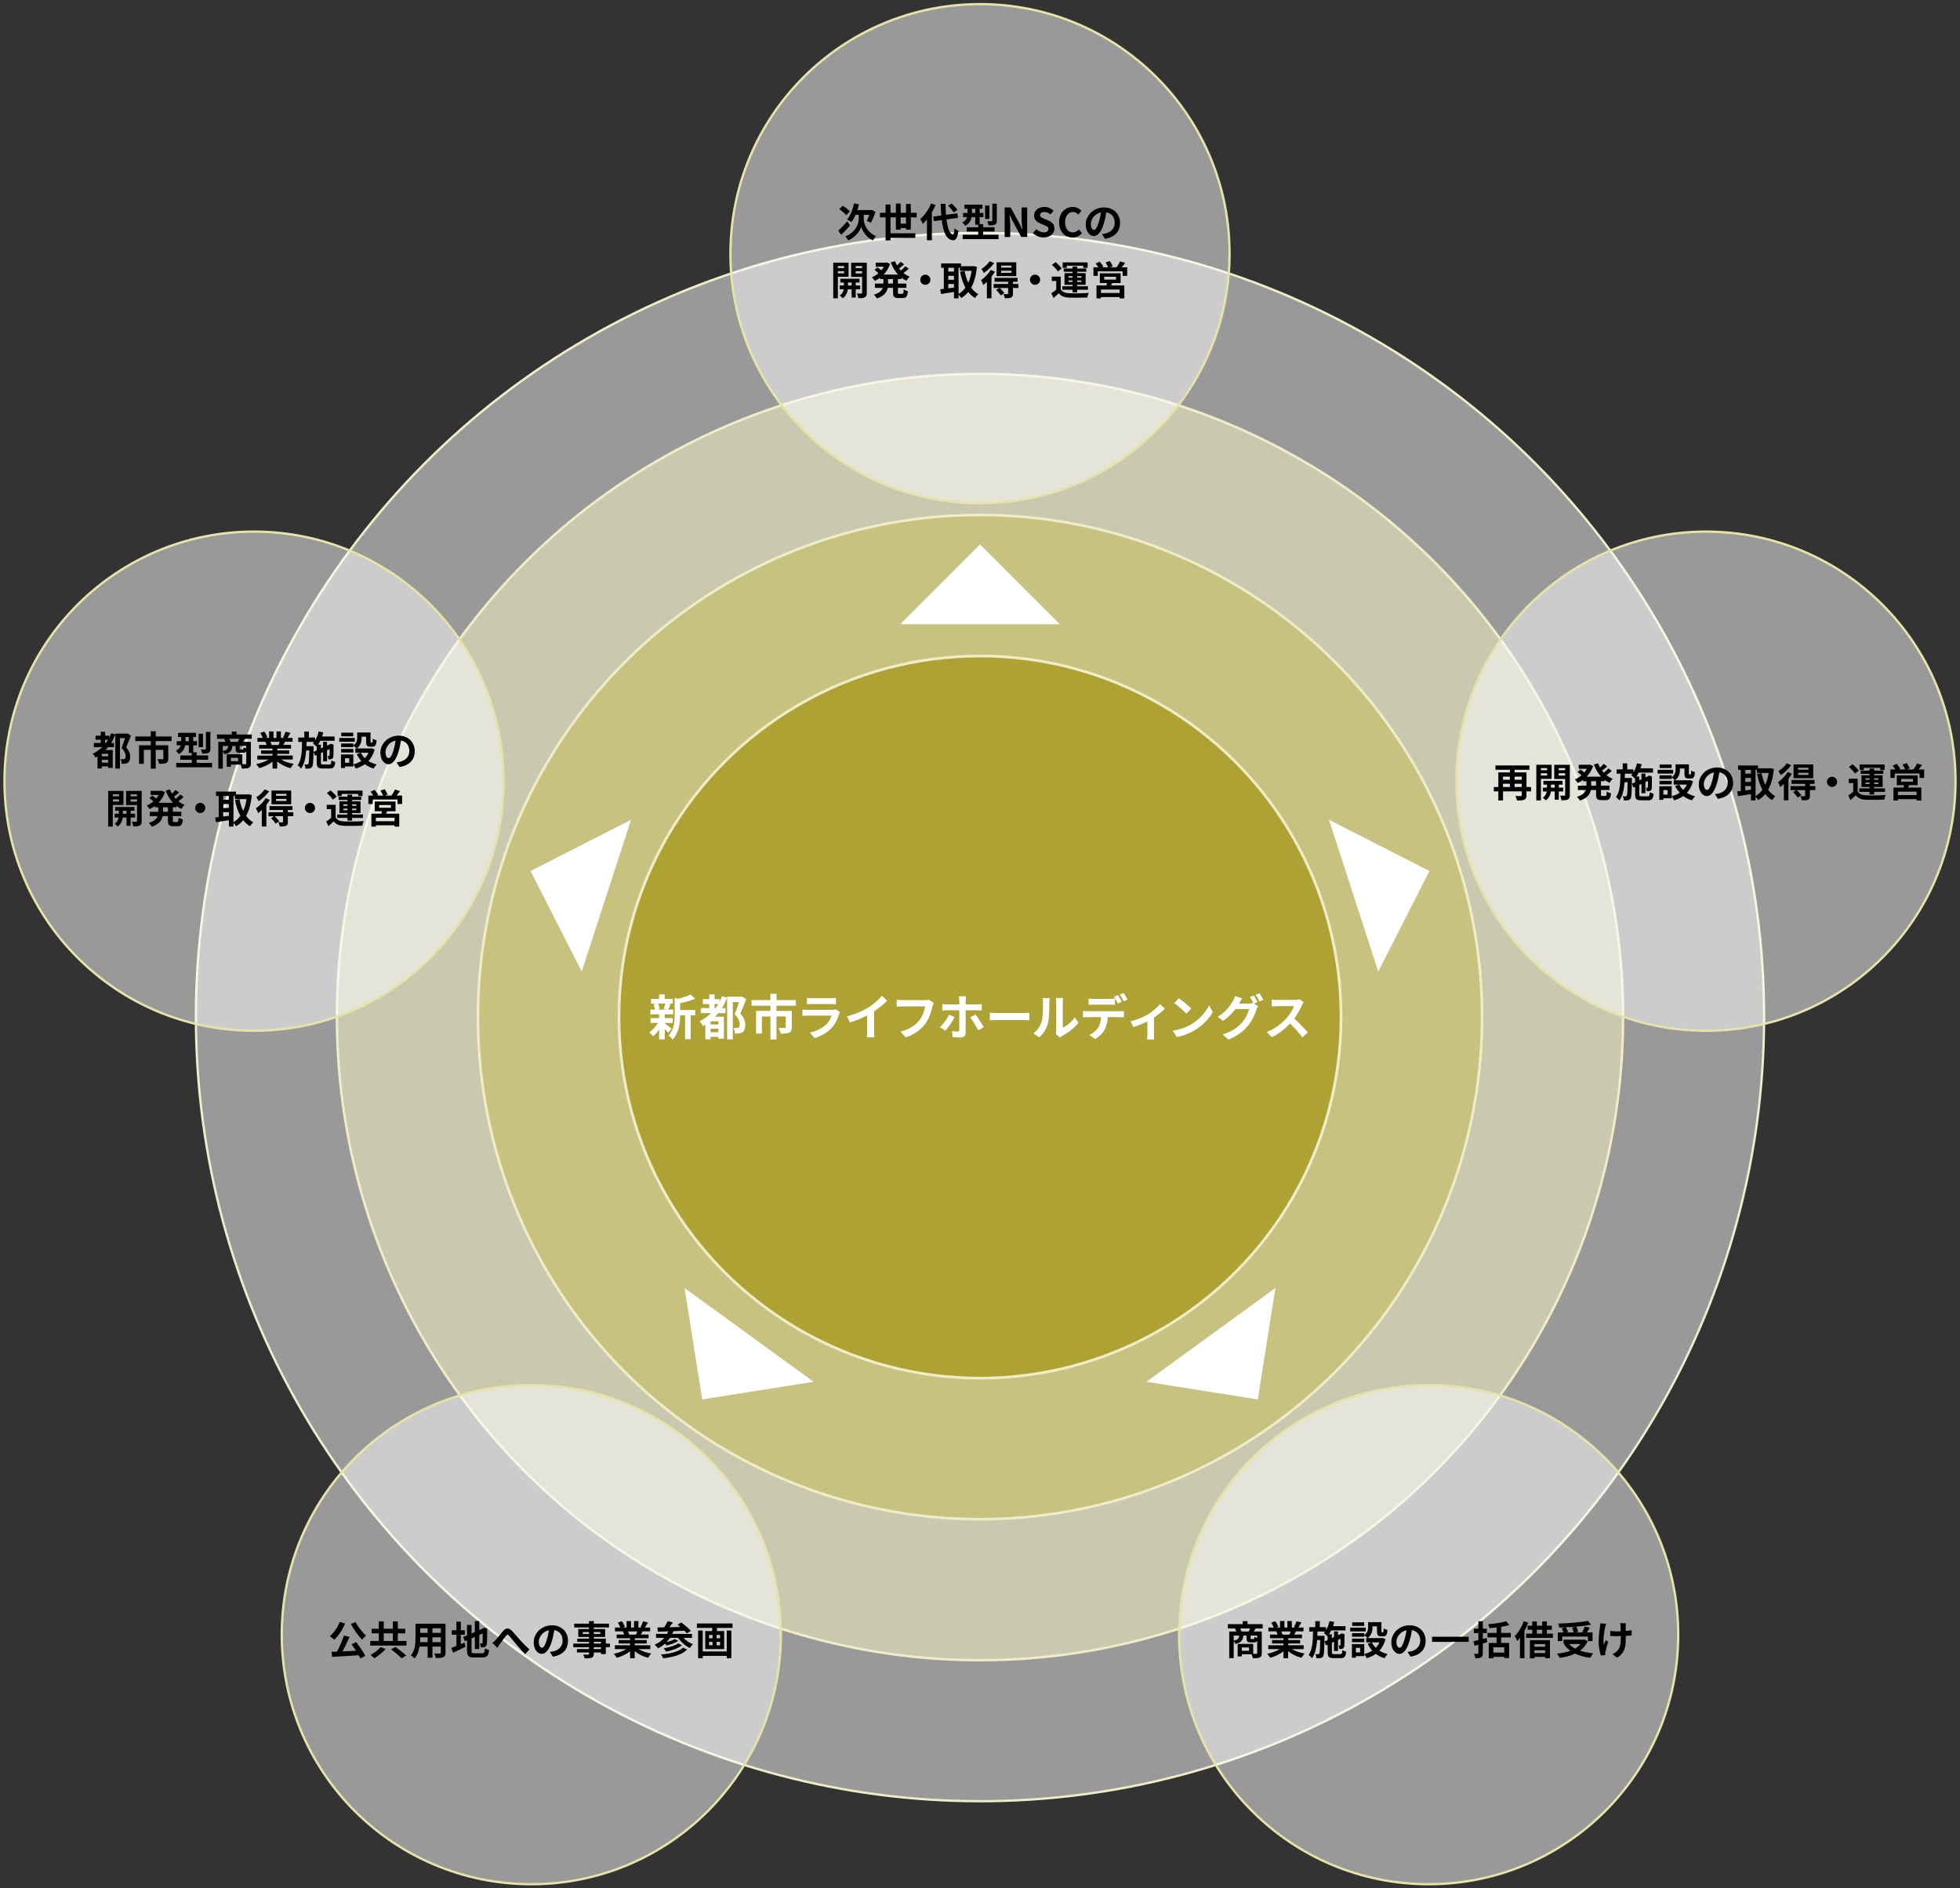 <?xml version="1.0" encoding="utf-8"?>
<!-- Generator: Adobe Illustrator 27.1.1, SVG Export Plug-In . SVG Version: 6.00 Build 0)  -->
<svg version="1.1" id="レイヤー_1" xmlns="http://www.w3.org/2000/svg" xmlns:xlink="http://www.w3.org/1999/xlink" x="0px"
	 y="0px" width="874px" height="842px" viewBox="0 0 874 842" style="enable-background:new 0 0 874 842;" xml:space="preserve">
<rect x="0" y="0" width="874" height="842" fill="#333333" stroke="none"/>
<style type="text/css">
	.st0{fill:#FFFFFF;fill-opacity:0.5;stroke:#EFEDC8;stroke-width:1.033;}
	.st1{fill:#E4E0BB;fill-opacity:0.667;stroke:#EFEDC8;stroke-width:1.096;}
	.st2{fill:#C8C177;fill-opacity:0.833;stroke:#EFEDC8;stroke-width:1.16;}
	.st3{fill:#ADA233;stroke:#EFEDC8;stroke-width:1.223;}
	.st4{fill:#FFFFFF;fill-opacity:0.5;stroke:#E6E3AA;stroke-width:1.033;}
	.st5{fill:#FFFFFF;}
</style>
<g>
	<g>
		<circle class="st0" cx="437" cy="453.5" r="349.64"/>
		<circle class="st1" cx="437" cy="453.5" r="286.76"/>
		<circle class="st2" cx="437" cy="453.5" r="223.88"/>
		<circle class="st3" cx="437" cy="453.5" r="161"/>
	</g>
	<circle class="st4" cx="437" cy="113.12" r="111.28"/>
	<circle class="st4" cx="113.28" cy="348.32" r="111.28"/>
	<circle class="st4" cx="236.93" cy="728.87" r="111.28"/>
	<circle class="st4" cx="637.07" cy="728.87" r="111.28"/>
	<circle class="st4" cx="760.72" cy="348.32" r="111.28"/>
	<g>
		<path class="st5" d="M296.41,456.3c0.78,0.54,2.58,1.97,3.08,2.36l-1.5,1.84c-0.35-0.43-0.95-1.08-1.58-1.69v4.62h-2.49v-4.36
			c-0.85,1.21-1.82,2.3-2.76,3.06c-0.39-0.56-1.13-1.41-1.67-1.82c1.41-0.93,2.91-2.56,3.9-4.19h-3.3v-2.17h3.82v-1.67h-3.88v-2.13
			h2c-0.09-0.72-0.35-1.65-0.65-2.39l1.32-0.3h-2.43v-2.1h3.64v-1.97h2.49v1.97h3.6v2.1h-2.23l1.26,0.24
			c-0.39,0.93-0.74,1.8-1.04,2.45h2.19v2.13h-3.77v1.67h3.58v2.17h-3.58V456.3z M293.42,447.47c0.37,0.74,0.65,1.74,0.74,2.39
			l-1.08,0.3h4.25l-1.43-0.3c0.28-0.65,0.63-1.65,0.8-2.39H293.42z M310.04,452.74h-2.06v10.61h-2.49v-10.61h-2.21
			c-0.02,3.23-0.48,7.81-3.34,10.78c-0.32-0.56-1.26-1.45-1.84-1.76c2.49-2.65,2.75-6.33,2.75-9.33v-7.5l1.5,0.41
			c2.06-0.5,4.21-1.19,5.53-1.91l2.06,1.89c-1.91,0.85-4.38,1.52-6.66,2v3.04h6.77V452.74z"/>
		<path class="st5" d="M332.74,445.5c-0.78,2.08-1.74,4.53-2.62,6.44c1.84,1.93,2.21,3.64,2.21,5.03c0,1.63-0.35,2.69-1.21,3.25
			c-0.39,0.3-0.93,0.5-1.52,0.59c-0.5,0.06-1.21,0.06-1.89,0.02c-0.02-0.69-0.26-1.8-0.65-2.49c0.52,0.04,0.98,0.04,1.37,0.04
			c0.32,0,0.65-0.07,0.87-0.2c0.41-0.24,0.56-0.76,0.56-1.47c0-1.19-0.5-2.78-2.26-4.45c0.65-1.56,1.39-3.75,1.91-5.42h-2.73v16.61
			h-2.54v-18.57c-0.65,1.65-1.41,3.21-2.32,4.62h1.6v2.26h-3.23c-0.45,0.56-0.91,1.06-1.39,1.58h3.9v9.78h-2.45v-0.82h-3.49v1.11
			h-2.34v-6.57c-0.37,0.24-0.74,0.45-1.08,0.65c-0.28-0.54-1.02-1.63-1.5-2.15c1.93-0.93,3.66-2.13,5.18-3.58h-4.62v-2.26h3.77
			v-1.78h-2.84v-2.21h2.84v-2.1h2.39v2.1h2.23v1.11c0.41-0.76,0.74-1.58,1.06-2.43l2.28,0.63v-0.41h6.25l0.39-0.09L332.74,445.5z
			 M320.35,455.39h-3.49v1.37h3.49V455.39z M320.35,460.25v-1.54h-3.49v1.54H320.35z M319.1,449.51c0.41-0.56,0.8-1.15,1.19-1.78
			h-1.63v1.78H319.1z"/>
		<path class="st5" d="M346.25,448.47v2.28h6.83v7.33c0,1.24-0.26,1.97-1.15,2.36c-0.91,0.39-2.15,0.43-3.84,0.43
			c-0.11-0.74-0.5-1.84-0.87-2.54c1.08,0.04,2.36,0.04,2.71,0.04s0.45-0.11,0.45-0.35v-4.77h-4.14v10.24h-2.69v-10.24h-3.8v7.61
			h-2.6v-10.13h6.4v-2.28h-8.44v-2.52h8.42v-2.82h2.76v2.82h8.61v2.52H346.25z"/>
		<path class="st5" d="M374.19,452.16c-0.65,2.1-1.58,4.21-3.21,6.01c-2.19,2.43-4.97,3.9-7.74,4.68l-2.15-2.45
			c3.25-0.67,5.86-2.1,7.5-3.8c1.17-1.19,1.84-2.54,2.23-3.75h-10.48c-0.52,0-1.6,0.02-2.52,0.11v-2.82
			c0.91,0.06,1.84,0.13,2.52,0.13h10.74c0.69,0,1.28-0.09,1.58-0.22l1.93,1.19C374.45,451.53,374.28,451.92,374.19,452.16z
			 M362.09,445.06h8.35c0.67,0,1.74-0.02,2.34-0.11v2.8c-0.59-0.04-1.6-0.06-2.39-0.06h-8.31c-0.69,0-1.63,0.02-2.26,0.06v-2.8
			C360.44,445.04,361.35,445.06,362.09,445.06z"/>
		<path class="st5" d="M387.14,449.27c2.23-1.39,4.71-3.56,6.12-5.27l2.34,2.23c-1.65,1.63-3.73,3.32-5.83,4.71v8.76
			c0,0.95,0.04,2.3,0.19,2.84h-3.43c0.09-0.52,0.15-1.89,0.15-2.84v-6.94c-2.23,1.17-4.99,2.34-7.66,3.12l-1.37-2.73
			C381.54,452.16,384.73,450.75,387.14,449.27z"/>
		<path class="st5" d="M415.83,448.66c-0.5,2.12-1.45,5.49-3.25,7.89c-1.97,2.6-4.86,4.75-8.72,5.99l-2.36-2.58
			c4.29-1.02,6.75-2.91,8.5-5.1c1.43-1.8,2.26-4.27,2.54-6.12h-10.11c-0.98,0-2.02,0.04-2.58,0.09v-3.06
			c0.65,0.06,1.89,0.17,2.6,0.17h10.02c0.43,0,1.13-0.02,1.71-0.17l2.13,1.37C416.11,447.58,415.94,448.21,415.83,448.66z"/>
		<path class="st5" d="M421.52,459.6l-2.36-1.61c1.45-1.37,3.19-3.75,4.08-5.59l2.47,1.15C424.7,455.47,422.69,458.32,421.52,459.6z
			 M430.6,446.1v1.74h5.03c0.63,0,1.56-0.06,2.15-0.15v2.84c-0.67-0.04-1.52-0.06-2.13-0.06h-5.05v10.09c0,1.26-0.74,2.04-2.28,2.04
			c-1.15,0-2.43-0.04-3.51-0.19l-0.28-2.69c0.93,0.17,1.89,0.26,2.43,0.26c0.56,0,0.76-0.22,0.78-0.78c0.02-0.8,0.02-7.68,0.02-8.7
			v-0.02h-5.51c-0.65,0-1.47,0.02-2.08,0.09v-2.86c0.65,0.06,1.41,0.15,2.08,0.15h5.51v-1.74c0-0.56-0.11-1.52-0.17-1.89h3.21
			C430.73,444.52,430.6,445.56,430.6,446.1z M438.71,458.03l-2.54,1.39c-0.93-1.84-2.47-4.47-3.53-5.81l2.36-1.28
			C436.11,453.72,437.85,456.45,438.71,458.03z"/>
		<path class="st5" d="M444.84,451.68h11.65c1.02,0,1.97-0.09,2.54-0.13v3.4c-0.52-0.02-1.63-0.11-2.54-0.11h-11.65
			c-1.24,0-2.69,0.04-3.49,0.11v-3.4C442.13,451.61,443.72,451.68,444.84,451.68z"/>
		<path class="st5" d="M464.46,455.61c0.61-1.87,0.63-5.96,0.63-8.59c0-0.87-0.06-1.45-0.19-2h3.19c-0.02,0.11-0.15,1.06-0.15,1.97
			c0,2.56-0.07,7.14-0.65,9.33c-0.65,2.45-2.02,4.58-3.86,6.23l-2.65-1.76C462.68,459.44,463.86,457.45,464.46,455.61z
			 M470.99,459.51v-12.65c0-0.98-0.15-1.8-0.17-1.87h3.23c-0.02,0.06-0.15,0.91-0.15,1.89v11.34c1.76-0.76,3.9-2.47,5.36-4.58
			l1.67,2.39c-1.8,2.34-4.92,4.68-7.35,5.92c-0.48,0.26-0.74,0.48-0.93,0.65l-1.82-1.5C470.9,460.7,470.99,460.09,470.99,459.51z"/>
		<path class="st5" d="M485,450.9h14.21c0.46,0,1.41-0.04,1.97-0.13v2.82c-0.54-0.04-1.37-0.06-1.97-0.06h-5.23
			c-0.13,2.23-0.61,4.06-1.39,5.57c-0.76,1.52-2.43,3.19-4.36,4.16l-2.54-1.84c1.54-0.59,3.06-1.82,3.93-3.1
			c0.89-1.34,1.26-2.97,1.34-4.79H485c-0.63,0-1.47,0.04-2.08,0.09v-2.84C483.57,450.86,484.33,450.9,485,450.9z M487.76,445.39
			h7.09c0.74,0,1.6-0.07,2.34-0.17v2.8c-0.74-0.04-1.58-0.06-2.34-0.06h-7.09c-0.74,0-1.67,0.02-2.32,0.06v-2.8
			C486.13,445.32,487.02,445.39,487.76,445.39z M500.21,446.69l-1.74,0.76c-0.45-0.89-1.13-2.19-1.71-3.02l1.74-0.72
			C499.03,444.52,499.79,445.89,500.21,446.69z M502.81,445.69l-1.74,0.76c-0.45-0.91-1.15-2.17-1.74-2.99l1.71-0.72
			C501.62,443.57,502.42,444.93,502.81,445.69z"/>
		<path class="st5" d="M511.89,452.31c2.1-1.28,4.29-3.23,5.4-4.64l2.15,2.1c-1.02,1.13-2.93,2.67-4.86,3.95v7.44
			c0,0.76,0.02,1.91,0.15,2.34h-3.21c0.04-0.43,0.11-1.58,0.11-2.34v-5.73c-1.91,0.95-4.34,1.95-6.23,2.54l-1.28-2.56
			C506.95,454.8,510.18,453.35,511.89,452.31z"/>
		<path class="st5" d="M531.23,456.71c3.71-2.19,6.53-5.51,7.89-8.44l1.69,3.06c-1.65,2.93-4.53,5.92-8.02,8.02
			c-2.19,1.32-4.99,2.54-8.05,3.06l-1.82-2.86C526.3,459.08,529.12,457.97,531.23,456.71z M531.23,449.71l-2.21,2.26
			c-1.13-1.21-3.84-3.58-5.42-4.68l2.04-2.17C527.15,446.13,529.97,448.38,531.23,449.71z"/>
		<path class="st5" d="M560.76,446.8l-1.6,0.67l1.84,1.13c-0.24,0.41-0.54,1.02-0.72,1.56c-0.59,1.93-1.82,4.81-3.8,7.22
			c-2.06,2.54-4.66,4.51-8.74,6.14l-2.56-2.3c4.42-1.32,6.83-3.21,8.74-5.38c1.47-1.67,2.73-4.29,3.08-5.9h-6.1
			c-1.45,1.89-3.34,3.8-5.49,5.25l-2.43-1.82c3.8-2.3,5.7-5.12,6.77-6.98c0.32-0.52,0.78-1.52,0.98-2.26l3.19,1.04
			c-0.52,0.76-1.08,1.74-1.32,2.21c-0.02,0.04-0.04,0.07-0.06,0.11h4.34c0.67,0,1.41-0.11,1.89-0.26l0.15,0.09
			c-0.43-0.87-1.04-2.02-1.58-2.8l1.71-0.69C559.59,444.61,560.37,446,560.76,446.8z M563.36,445.8l-1.71,0.74
			c-0.46-0.91-1.15-2.17-1.76-2.99l1.71-0.69C562.17,443.65,562.97,445.04,563.36,445.8z"/>
		<path class="st5" d="M580.55,448.23c-0.74,1.69-1.95,4.01-3.4,5.96c2.15,1.87,4.77,4.64,6.05,6.2l-2.47,2.15
			c-1.41-1.95-3.43-4.16-5.47-6.14c-2.3,2.43-5.18,4.68-8.16,6.09l-2.23-2.34c3.49-1.3,6.85-3.95,8.89-6.22
			c1.43-1.63,2.75-3.77,3.23-5.31h-7.35c-0.91,0-2.1,0.13-2.56,0.15v-3.08c0.59,0.09,1.91,0.15,2.56,0.15h7.66
			c0.93,0,1.8-0.13,2.23-0.28l1.78,1.32C581.14,447.12,580.75,447.8,580.55,448.23z"/>
	</g>
	<g>
		<path d="M379.03,100.52c-1.24,1.44-2.68,2.98-3.88,4.17l-1.35-1.79c0.98-0.96,2.55-2.59,4.01-4.2L379.03,100.52z M377.38,95.95
			c-0.62-0.76-2-1.9-3.1-2.68l1.52-1.54c1.05,0.67,2.48,1.74,3.16,2.48L377.38,95.95z M385.15,97.59c0,1.9,1.06,5.76,5.41,7.66
			c-0.41,0.51-1.01,1.38-1.35,1.93c-3.17-1.45-4.82-4.58-5.16-6.15c-0.43,1.58-2.23,4.59-5.82,6.15c-0.25-0.5-0.9-1.38-1.28-1.77
			c4.79-1.92,5.98-5.83,5.98-7.8v-1.83h-1.42c-0.53,1.26-1.17,2.38-1.84,3.25c-0.43-0.34-1.45-0.9-1.99-1.15
			c1.51-1.63,2.57-4.36,3.12-7.2l2.2,0.41c-0.2,0.89-0.43,1.76-0.71,2.59h6.1l0.41-0.11l1.56,0.9c-0.5,1.77-1.35,3.6-2.04,4.88
			c-0.43-0.25-1.3-0.67-1.79-0.87c0.36-0.67,0.8-1.68,1.12-2.7h-2.5V97.59z"/>
		<path d="M404.01,102.38v-0.71h-2.38v0.73h-2.13v-5.48h-2.41v7.11h11.07v2.04h-11.07v1.12h-2.18V96.92h-2.52v-2.04h2.52v-3.72h2.18
			v3.72h2.41v-4.11h2.13v4.11h2.38v-3.94h2.13v3.94h2.62v2.04h-2.62v5.46H404.01z M404.01,99.71v-2.78h-2.38v2.78H404.01z"/>
		<path d="M417.19,91.42c-0.46,1.08-1.01,2.18-1.65,3.26v12.47h-2.2v-9.31c-0.6,0.74-1.2,1.42-1.84,1.99
			c-0.19-0.5-0.8-1.63-1.17-2.15c1.92-1.63,3.78-4.24,4.84-6.92L417.19,91.42z M422.05,97.84c0.5,3.94,1.44,6.56,2.85,6.74
			c0.41,0.04,0.62-0.85,0.76-2.82c0.39,0.46,1.33,0.99,1.72,1.21c-0.44,3.42-1.4,4.24-2.39,4.18c-3-0.28-4.4-3.62-5.04-9.03
			l-3.49,0.48l-0.3-2.04l3.58-0.48c-0.12-1.6-0.23-3.33-0.28-5.2h2.15c0.04,1.74,0.11,3.4,0.23,4.91l5.05-0.66l0.3,1.99
			L422.05,97.84z M425.22,94.7c-0.44-0.83-1.51-2.08-2.43-2.98l1.58-0.97c0.94,0.85,2.04,2.02,2.55,2.85L425.22,94.7z"/>
		<path d="M445.26,104.67v1.95h-15.98v-1.95h6.93v-1.42h-5.14v-1.92h5.14v-1.12h-1.33v-3.4h-1.63c-0.28,1.45-1.03,2.91-2.78,3.88
			c-0.27-0.39-1.01-1.19-1.38-1.47c1.31-0.67,1.9-1.52,2.16-2.41h-1.79v-1.86h2v-1.86h-1.4v-1.84h8.05v1.84h-1.26v1.86h1.67v1.86
			h-1.67v3.1h1.53v1.42h5.12v1.92h-5.12v1.42H445.26z M434.89,94.95v-1.86h-1.49v1.86H434.89z M441.2,97.63h-1.93v-5.99h1.93V97.63z
			 M444.5,98.39c0,0.98-0.18,1.47-0.85,1.77c-0.64,0.28-1.54,0.34-2.78,0.34c-0.09-0.55-0.37-1.35-0.62-1.86
			c0.8,0.04,1.65,0.04,1.91,0.02c0.25-0.02,0.34-0.07,0.34-0.3v-7.54h2V98.39z"/>
		<path d="M448.01,92.51h2.68l3.81,7l1.31,2.84h0.09c-0.13-1.37-0.34-3.1-0.34-4.59v-5.25h2.48v13.14h-2.66l-3.8-7.02l-1.33-2.82
			h-0.09c0.12,1.42,0.32,3.07,0.32,4.58v5.27h-2.48V92.51z"/>
		<path d="M460.59,103.98l1.51-1.81c0.94,0.87,2.18,1.45,3.33,1.45c1.37,0,2.09-0.59,2.09-1.51c0-0.98-0.8-1.28-1.97-1.77
			l-1.76-0.74c-1.33-0.55-2.66-1.61-2.66-3.53c0-2.15,1.88-3.8,4.54-3.8c1.53,0,3.05,0.6,4.11,1.68l-1.33,1.65
			c-0.83-0.69-1.7-1.08-2.78-1.08c-1.15,0-1.88,0.51-1.88,1.38c0,0.94,0.92,1.28,2.04,1.72l1.72,0.73c1.6,0.66,2.64,1.67,2.64,3.56
			c0,2.15-1.79,3.97-4.82,3.97C463.62,105.89,461.87,105.2,460.59,103.98z"/>
		<path d="M472.28,99.14c0-4.33,2.78-6.86,6.1-6.86c1.67,0,3,0.8,3.85,1.68l-1.36,1.67c-0.67-0.64-1.44-1.1-2.43-1.1
			c-1.99,0-3.48,1.7-3.48,4.52c0,2.85,1.35,4.57,3.42,4.57c1.13,0,2-0.53,2.71-1.29l1.38,1.63c-1.08,1.26-2.48,1.93-4.18,1.93
			C474.98,105.89,472.28,103.52,472.28,99.14z"/>
		<path d="M492.7,106.48l-1.33-2.11c0.67-0.07,1.17-0.18,1.65-0.28c2.27-0.53,4.04-2.16,4.04-4.75c0-2.45-1.33-4.27-3.72-4.68
			c-0.25,1.51-0.55,3.14-1.06,4.81c-1.06,3.58-2.59,5.78-4.52,5.78c-1.97,0-3.6-2.16-3.6-5.16c0-4.1,3.55-7.59,8.14-7.59
			c4.4,0,7.16,3.05,7.16,6.92C499.46,103.15,497.17,105.79,492.7,106.48z M487.83,102.51c0.75,0,1.44-1.12,2.16-3.51
			c0.41-1.31,0.75-2.82,0.94-4.29c-2.93,0.6-4.5,3.19-4.5,5.14C486.43,101.64,487.14,102.51,487.83,102.51z"/>
		<path d="M373.62,123.4v9.61h-2.06v-15.89h6.83v6.28H373.62z M373.62,118.63v0.9h2.78v-0.9H373.62z M376.4,121.88v-0.96h-2.78v0.96
			H376.4z M381.6,129.02v3.65h-1.84v-3.65h-1.7c-0.18,1.22-0.76,2.94-2.27,3.97c-0.3-0.37-0.94-0.92-1.35-1.21
			c1.14-0.71,1.63-1.86,1.81-2.77h-1.79v-1.72h1.86v-1.33h-1.61v-1.67h8.56v1.67h-1.67v1.33h1.95v1.72H381.6z M379.76,127.3v-1.33
			h-1.65v1.33H379.76z M386.51,130.55c0,1.08-0.19,1.67-0.83,2c-0.64,0.35-1.56,0.41-2.91,0.41c-0.07-0.59-0.36-1.54-0.64-2.09
			c0.8,0.04,1.67,0.04,1.93,0.02c0.28,0,0.37-0.11,0.37-0.35v-7.09h-4.88v-6.31h6.95V130.55z M381.56,118.63v0.9h2.87v-0.9H381.56z
			 M384.44,121.91v-0.99h-2.87v0.99H384.44z"/>
		<path d="M400.4,124.43v2h3.78v1.93h-3.78v1.92c0,0.64,0.07,0.74,0.57,0.74h1.37c0.46,0,0.55-0.35,0.62-2.02
			c0.44,0.35,1.29,0.71,1.9,0.83c-0.21,2.34-0.76,3.05-2.32,3.05h-1.93c-1.92,0-2.39-0.62-2.39-2.59v-1.93h-2.34
			c-0.39,1.86-1.56,3.62-4.84,4.72c-0.27-0.48-0.9-1.29-1.35-1.68c2.45-0.74,3.51-1.84,3.95-3.03h-3.51v-1.93h3.79v-2h-1.49v-0.59
			c-0.74,0.55-1.54,1.01-2.36,1.4c-0.28-0.48-0.87-1.21-1.28-1.6c1.03-0.43,2.04-1.05,2.94-1.83c-0.46-0.46-1.17-1.06-1.76-1.51
			l1.33-1.1c0.53,0.37,1.21,0.89,1.7,1.31c0.43-0.5,0.8-1.03,1.12-1.6h-3.62v-1.81h4.63l0.37-0.07l1.4,0.66
			c-0.62,1.86-1.63,3.44-2.87,4.72h6.42c-1.38-1.49-2.45-3.33-3.23-5.43l1.9-0.53c0.25,0.66,0.53,1.29,0.89,1.9
			c0.59-0.53,1.17-1.15,1.58-1.65l1.6,1.13c-0.73,0.66-1.54,1.35-2.27,1.88c0.25,0.32,0.51,0.62,0.78,0.92
			c0.73-0.59,1.51-1.31,2-1.92l1.54,1.1c-0.73,0.67-1.58,1.37-2.36,1.92c0.83,0.67,1.76,1.22,2.77,1.63
			c-0.5,0.41-1.14,1.24-1.45,1.81c-0.78-0.37-1.51-0.82-2.18-1.33v0.57H400.4z M398.2,124.43h-2.18v2h2.18V124.43z"/>
		<path d="M414.89,124.73c0,1.24-1.03,2.27-2.27,2.27s-2.27-1.03-2.27-2.27s1.03-2.27,2.27-2.27S414.89,123.49,414.89,124.73z"/>
		<path d="M435.61,118.99c-0.37,3.87-1.22,6.92-2.55,9.29c0.87,1.19,1.93,2.18,3.21,2.87c-0.48,0.39-1.13,1.19-1.45,1.74
			c-1.21-0.73-2.2-1.63-3.05-2.71c-0.9,1.1-1.95,1.99-3.16,2.71c-0.27-0.46-0.74-1.12-1.17-1.54v1.67h-2.04v-2.84
			c-2.04,0.35-4.11,0.67-5.75,0.92l-0.41-2.11c0.48-0.05,1.03-0.11,1.63-0.18v-9.42h-1.21v-1.95h8.9v1.26h5.3l0.35-0.05
			L435.61,118.99z M422.87,119.39v1.68h2.52v-1.68H422.87z M422.87,124.75h2.52v-1.77h-2.52V124.75z M422.87,128.56
			c0.82-0.11,1.67-0.23,2.52-0.34v-1.6h-2.52V128.56z M427.43,131.06c1.17-0.66,2.2-1.61,3.07-2.82c-1.08-1.97-1.85-4.34-2.39-7.02
			l2.02-0.41c0.36,1.9,0.89,3.69,1.63,5.25c0.69-1.52,1.22-3.3,1.52-5.28h-5.23v-1.38h-0.62V131.06z"/>
		<path d="M443.65,121.13c-0.43,0.74-0.96,1.49-1.54,2.23V133h-2.04v-7.36c-0.53,0.53-1.06,1.03-1.6,1.44
			c-0.16-0.46-0.69-1.67-1.01-2.18c1.58-1.1,3.32-2.82,4.34-4.56L443.65,121.13z M443.34,117.28c-1.17,1.63-2.98,3.37-4.65,4.45
			c-0.21-0.48-0.73-1.35-1.05-1.79c1.38-0.85,2.94-2.29,3.69-3.48L443.34,117.28z M454.13,128.4h-2.43v2.52
			c0,0.98-0.18,1.47-0.87,1.77c-0.66,0.3-1.54,0.3-2.75,0.3c-0.09-0.57-0.39-1.35-0.66-1.88c0.74,0.04,1.58,0.04,1.81,0.04
			c0.25-0.02,0.32-0.09,0.32-0.28v-2.46h-3.72c0.71,0.67,1.58,1.6,2.02,2.22l-1.58,1.12c-0.39-0.67-1.3-1.72-2.04-2.46l1.31-0.87
			h-2.48v-1.79h6.49v-1.01h-6.06v-1.72h10.27v1.72h-2.06v1.01h2.41L454.13,128.4z M453.17,123.1h-8.78v-6.14h8.78V123.1z
			 M451.04,118.44h-4.61v0.89h4.61V118.44z M451.04,120.71h-4.61v0.92h4.61V120.71z"/>
		<path d="M463.82,124.73c0,1.24-1.03,2.27-2.27,2.27s-2.27-1.03-2.27-2.27s1.03-2.27,2.27-2.27S463.82,123.49,463.82,124.73z"/>
		<path d="M473,128.99c0.69,1.19,1.93,1.68,3.74,1.76c2.13,0.09,6.31,0.04,8.76-0.16c-0.25,0.5-0.55,1.47-0.66,2.06
			c-2.2,0.11-5.96,0.14-8.12,0.05c-2.11-0.09-3.53-0.6-4.59-1.97c-0.71,0.69-1.44,1.37-2.34,2.13l-0.99-2.09
			c0.69-0.44,1.49-1.03,2.2-1.63v-3.87h-1.99v-1.93H473V128.99z M471.74,121.04c-0.5-0.87-1.67-2.09-2.66-2.94l1.61-1.21
			c0.99,0.8,2.22,1.97,2.78,2.82L471.74,121.04z M478.28,129.18h-4.59v-1.53h4.59V127h-3.6v-5.2h3.6v-0.62h-3.94v-1.45h3.94v-0.92
			h2.06v0.92h4.06v1.45h-4.06v0.62h3.76v5.2h-3.76v0.66h4.82v1.53h-4.82v1.17h-2.06V129.18z M475.69,119.43h-1.84V117h11.14v2.43
			h-1.95v-0.94h-7.34V119.43z M476.47,123.81h1.81v-0.69h-1.81V123.81z M478.28,125.72v-0.69h-1.81v0.69H478.28z M480.34,123.12
			v0.69h1.88v-0.69H480.34z M482.22,125.03h-1.88v0.69h1.88V125.03z"/>
		<path d="M502.64,119.2v3.78h-2.04v-1.99h-11.08v1.99h-1.93v-3.78h2.16c-0.32-0.57-0.76-1.21-1.17-1.72l1.83-0.8
			c0.59,0.67,1.28,1.61,1.58,2.27l-0.57,0.25h2.73c-0.25-0.64-0.73-1.51-1.15-2.18l1.85-0.62c0.51,0.69,1.1,1.7,1.35,2.34
			l-1.24,0.46h2.91c0.57-0.76,1.24-1.83,1.58-2.68l2.27,0.71c-0.51,0.67-1.05,1.38-1.54,1.97H502.64z M495.95,126.2
			c-0.14,0.39-0.3,0.74-0.46,1.08h5.87v5.76h-2.09v-0.59h-8.32v0.59h-2v-5.76h4.45c0.09-0.35,0.19-0.73,0.27-1.08h-3.23v-4.34h9.26
			v4.34H495.95z M499.27,129.09h-8.32v1.54h8.32V129.09z M492.39,124.66h5.27v-1.24h-5.27V124.66z"/>
	</g>
	<g>
		<path d="M58.38,328.01c-0.64,1.7-1.42,3.71-2.15,5.27c1.51,1.58,1.81,2.98,1.81,4.11c0,1.33-0.28,2.2-0.99,2.66
			c-0.32,0.25-0.76,0.41-1.24,0.48c-0.41,0.05-0.99,0.05-1.54,0.02c-0.02-0.57-0.21-1.47-0.53-2.04c0.43,0.04,0.8,0.04,1.12,0.04
			c0.27,0,0.53-0.05,0.71-0.16c0.34-0.19,0.46-0.62,0.46-1.21c0-0.98-0.41-2.27-1.84-3.64c0.53-1.28,1.13-3.07,1.56-4.43H53.5v13.58
			h-2.07v-15.18c-0.53,1.35-1.15,2.62-1.9,3.78h1.31v1.84H48.2c-0.37,0.46-0.74,0.87-1.13,1.29h3.19v8h-2v-0.67H45.4v0.9h-1.92
			v-5.37c-0.3,0.19-0.6,0.37-0.89,0.53c-0.23-0.44-0.83-1.33-1.22-1.76c1.58-0.76,3-1.74,4.24-2.93h-3.78v-1.84h3.09v-1.45h-2.32
			v-1.81h2.32v-1.72h1.95v1.72h1.83v0.9c0.34-0.62,0.6-1.29,0.87-1.99l1.86,0.51v-0.34h5.11l0.32-0.07L58.38,328.01z M48.25,336.1
			H45.4v1.12h2.85V336.1z M48.25,340.07v-1.26H45.4v1.26H48.25z M47.22,331.29c0.34-0.46,0.66-0.94,0.97-1.45h-1.33v1.45H47.22z"/>
		<path d="M69.44,330.44v1.86h5.59v5.99c0,1.01-0.21,1.61-0.94,1.93c-0.74,0.32-1.76,0.35-3.14,0.35c-0.09-0.6-0.41-1.51-0.71-2.07
			c0.89,0.04,1.93,0.04,2.22,0.04c0.28,0,0.37-0.09,0.37-0.28v-3.9h-3.39v8.37h-2.2v-8.37h-3.1v6.22h-2.13v-8.28h5.23v-1.86h-6.9
			v-2.06h6.88v-2.31h2.25v2.31h7.04v2.06H69.44z"/>
		<path d="M94.57,340.19v1.95H78.59v-1.95h6.93v-1.42h-5.14v-1.92h5.14v-1.12H84.2v-3.4h-1.63c-0.28,1.45-1.03,2.91-2.78,3.88
			c-0.27-0.39-1.01-1.19-1.38-1.47c1.31-0.67,1.9-1.52,2.16-2.41h-1.79v-1.86h2v-1.86h-1.4v-1.84h8.05v1.84h-1.26v1.86h1.67v1.86
			h-1.67v3.1h1.53v1.42h5.12v1.92h-5.12v1.42H94.57z M84.2,330.48v-1.86h-1.49v1.86H84.2z M90.51,333.15h-1.93v-5.99h1.93V333.15z
			 M93.81,333.92c0,0.98-0.18,1.47-0.85,1.77c-0.64,0.28-1.54,0.34-2.78,0.34c-0.09-0.55-0.37-1.35-0.62-1.86
			c0.8,0.04,1.65,0.04,1.91,0.02c0.25-0.02,0.34-0.07,0.34-0.3v-7.54h2V333.92z"/>
		<path d="M109.11,329.41c-0.28,0.51-0.55,0.99-0.78,1.38h3.53v9.61c0,1.05-0.21,1.61-0.9,1.95c-0.69,0.32-1.68,0.36-3.07,0.36
			c-0.09-0.5-0.36-1.26-0.6-1.79h-4.33v0.98h-1.86v-5.57h6.95v4.4c0.62,0.02,1.17,0.02,1.38,0.02c0.3,0,0.39-0.09,0.39-0.35v-5.44
			c-0.27,0.53-0.71,0.71-1.42,0.71h-1.44c-1.58,0-1.9-0.48-1.9-1.91v-1.13h-1.44c-0.16,1.97-0.82,3.1-3.51,3.72
			c-0.12-0.35-0.44-0.89-0.76-1.24v7.59h-2V330.8h3.16c-0.14-0.44-0.35-0.98-0.55-1.38h-3.21v-1.91h6.6v-1.33h2.14v1.33h6.78v1.91
			H109.11z M99.36,334.84c1.9-0.37,2.31-1.01,2.43-2.23h-2.43V334.84z M106.01,330.8c0.21-0.43,0.46-0.92,0.66-1.38h-4.43
			c0.23,0.46,0.46,0.99,0.57,1.38H106.01z M106.15,337.89h-3.19v1.49h3.19V337.89z M109.82,332.61h-2.94v1.12
			c0,0.37,0.05,0.43,0.35,0.43h0.92c0.3,0,0.37-0.12,0.43-0.98c0.27,0.18,0.8,0.37,1.24,0.5V332.61z"/>
		<path d="M125.37,338.67c1.51,0.92,3.56,1.61,5.62,1.93c-0.48,0.46-1.1,1.35-1.42,1.92c-2.18-0.55-4.33-1.61-5.96-3v3.19h-2.08
			v-3.09c-1.65,1.29-3.83,2.32-5.94,2.87c-0.3-0.51-0.9-1.33-1.35-1.76c1.99-0.41,4.08-1.15,5.6-2.07h-5.09v-1.74h6.77v-0.78h-5.11
			v-1.53h5.11v-0.8h-5.99v-1.65h3.37c-0.14-0.44-0.37-0.98-0.6-1.38l0.21-0.04h-3.71v-1.72h2.38c-0.25-0.67-0.71-1.52-1.1-2.2
			l1.81-0.62c0.51,0.76,1.1,1.81,1.35,2.5l-0.87,0.32H120v-2.89h1.97v2.89h1.31v-2.89h1.99v2.89h1.58l-0.64-0.2
			c0.43-0.73,0.87-1.79,1.12-2.57l2.22,0.53c-0.5,0.82-0.97,1.61-1.38,2.23h2.3v1.72h-3.33c-0.28,0.51-0.57,0.99-0.83,1.42h3.48
			v1.65h-6.15v0.8h5.32v1.53h-5.32v0.78h6.9v1.74H125.37z M120.55,330.76c0.25,0.46,0.48,0.99,0.6,1.37l-0.3,0.05h3.31
			c0.21-0.43,0.43-0.94,0.62-1.42H120.55z"/>
		<path d="M146.85,340.9c0.69,0,0.83-0.3,0.94-1.86c0.42,0.3,1.19,0.6,1.7,0.73c-0.23,2.22-0.76,2.89-2.48,2.89h-3.1
			c-2.09,0-2.66-0.57-2.66-2.59v-3.4l-0.73,0.34l-0.73-1.72c-0.07,4.34-0.2,6.05-0.6,6.61c-0.32,0.46-0.66,0.64-1.13,0.73
			c-0.44,0.11-1.12,0.09-1.83,0.09c-0.03-0.59-0.23-1.37-0.51-1.88c0.55,0.07,1.05,0.07,1.28,0.07c0.23,0,0.37-0.05,0.51-0.28
			c0.23-0.35,0.34-1.84,0.41-6.01h-1.38c-0.25,3.19-0.82,6.06-2.29,8.09c-0.34-0.5-0.99-1.13-1.51-1.47
			c1.76-2.43,1.91-6.33,1.97-10.43H133v-1.95h2.71v-2.68h2.02v2.68h2.77v1.33c0.73-1.15,1.26-2.57,1.58-4.03l2.08,0.39
			c-0.14,0.62-0.34,1.24-0.53,1.84h5.57v1.92h-6.37c-0.3,0.62-0.64,1.21-1.01,1.72h1.29v1.7l0.96-0.44v-2.54h1.76v1.72l1.28-0.59
			l0.07-0.05l0.32-0.23l1.31,0.46l-0.07,0.28c-0.02,2.52-0.02,4.33-0.07,4.86c-0.03,0.64-0.28,1.03-0.76,1.22
			c-0.43,0.18-0.99,0.19-1.47,0.19c-0.04-0.48-0.18-1.15-0.37-1.54c0.21,0.02,0.46,0.02,0.6,0.02c0.14,0,0.23-0.04,0.25-0.27
			c0.04-0.16,0.04-1.13,0.05-2.82l-1.13,0.53v4.95h-1.76v-4.13l-0.96,0.44v4.27c0,0.73,0.13,0.83,1.01,0.83H146.85z M141.25,334.59
			v-1.84l-0.16,0.18c-0.34-0.39-1.12-1.17-1.58-1.49c0.2-0.19,0.39-0.41,0.57-0.64h-3.39c-0.02,0.64-0.04,1.28-0.05,1.9h3.19v0.8
			l-0.04,1.77L141.25,334.59z"/>
		<path d="M158.21,330.74h-6.93v-1.67h6.93V330.74z M167.05,334.18c-0.57,2.15-1.51,3.83-2.73,5.16c1.05,0.67,2.29,1.19,3.65,1.52
			c-0.46,0.44-1.06,1.28-1.36,1.83c-1.49-0.44-2.78-1.1-3.9-1.93c-1.19,0.83-2.55,1.47-4.06,1.93c-0.21-0.51-0.71-1.35-1.1-1.83v0.9
			h-3.71v0.69h-1.79v-6.05h5.5v4.42c1.33-0.34,2.54-0.83,3.58-1.52c-0.82-0.89-1.49-1.92-2.04-3.07l1.81-0.59h-2.46v-1.9h0.6
			c-0.3-0.35-1.05-0.99-1.47-1.28v0.67h-5.46v-1.61h5.46v0.85c1.53-1.05,1.72-2.45,1.72-3.64v-2.11h5.94v3.97
			c0,0.5,0.04,0.55,0.23,0.55h0.44c0.23,0,0.3-0.23,0.32-1.77c0.39,0.3,1.21,0.6,1.72,0.74c-0.18,2.2-0.64,2.82-1.83,2.82h-1.03
			c-1.42,0-1.83-0.55-1.83-2.31v-2.15h-1.99v0.3c0,1.67-0.36,3.69-2.2,4.95h6.24l0.36-0.09L167.05,334.18z M157.57,335.55h-5.46
			v-1.58h5.46V335.55z M157.53,328.3h-5.36v-1.6h5.36V328.3z M155.72,338.08h-1.88v2.04h1.88V338.08z M160.95,335.65
			c0.43,0.89,1.01,1.68,1.72,2.39c0.69-0.69,1.24-1.49,1.67-2.39H160.95z"/>
		<path d="M178.17,342l-1.33-2.11c0.67-0.07,1.17-0.18,1.65-0.28c2.27-0.53,4.04-2.16,4.04-4.75c0-2.45-1.33-4.27-3.72-4.68
			c-0.25,1.51-0.55,3.14-1.06,4.81c-1.06,3.58-2.59,5.78-4.52,5.78c-1.97,0-3.6-2.16-3.6-5.16c0-4.1,3.55-7.59,8.14-7.59
			c4.4,0,7.16,3.05,7.16,6.92C184.93,338.67,182.64,341.31,178.17,342z M173.3,338.03c0.74,0,1.44-1.12,2.16-3.51
			c0.41-1.31,0.74-2.82,0.94-4.29c-2.93,0.6-4.5,3.19-4.5,5.14C171.9,337.16,172.61,338.03,173.3,338.03z"/>
		<path d="M50.29,358.93v9.61h-2.06v-15.89h6.83v6.28H50.29z M50.29,354.16v0.9h2.78v-0.9H50.29z M53.07,357.4v-0.96h-2.78v0.96
			H53.07z M58.27,364.55v3.65h-1.84v-3.65h-1.7c-0.18,1.22-0.76,2.94-2.27,3.97c-0.3-0.37-0.94-0.92-1.35-1.21
			c1.14-0.71,1.63-1.86,1.81-2.77h-1.79v-1.72h1.86v-1.33h-1.61v-1.67h8.56v1.67h-1.67v1.33h1.95v1.72H58.27z M56.43,362.83v-1.33
			h-1.65v1.33H56.43z M63.18,366.07c0,1.08-0.19,1.67-0.83,2c-0.64,0.35-1.56,0.41-2.91,0.41c-0.07-0.59-0.36-1.54-0.64-2.09
			c0.8,0.04,1.67,0.04,1.93,0.02c0.28,0,0.37-0.11,0.37-0.35v-7.09h-4.88v-6.31h6.95V366.07z M58.23,354.16v0.9h2.87v-0.9H58.23z
			 M61.11,357.44v-0.99h-2.87v0.99H61.11z"/>
		<path d="M77.07,359.96v2h3.78v1.93h-3.78v1.92c0,0.64,0.07,0.74,0.57,0.74H79c0.46,0,0.55-0.35,0.62-2.02
			c0.44,0.35,1.29,0.71,1.9,0.83c-0.21,2.34-0.76,3.05-2.32,3.05h-1.93c-1.92,0-2.39-0.62-2.39-2.59v-1.93h-2.34
			c-0.39,1.86-1.56,3.62-4.84,4.72c-0.27-0.48-0.9-1.29-1.35-1.68c2.45-0.74,3.51-1.84,3.95-3.03h-3.51v-1.93h3.79v-2h-1.49v-0.59
			c-0.74,0.55-1.54,1.01-2.36,1.4c-0.28-0.48-0.87-1.21-1.28-1.6c1.03-0.43,2.04-1.05,2.94-1.83c-0.46-0.46-1.17-1.06-1.76-1.51
			l1.33-1.1c0.53,0.37,1.21,0.89,1.7,1.31c0.43-0.5,0.8-1.03,1.12-1.6h-3.62v-1.81h4.63l0.37-0.07l1.4,0.66
			c-0.62,1.86-1.63,3.44-2.87,4.72h6.42c-1.38-1.49-2.45-3.33-3.23-5.43l1.9-0.53c0.25,0.66,0.53,1.29,0.89,1.9
			c0.59-0.53,1.17-1.15,1.58-1.65l1.6,1.13c-0.73,0.66-1.54,1.35-2.27,1.88c0.25,0.32,0.51,0.62,0.78,0.92
			c0.73-0.59,1.51-1.31,2-1.92l1.54,1.1c-0.73,0.67-1.58,1.37-2.36,1.92c0.83,0.67,1.76,1.22,2.77,1.63
			c-0.5,0.41-1.14,1.24-1.45,1.81c-0.78-0.37-1.51-0.82-2.18-1.33v0.57H77.07z M74.87,359.96h-2.18v2h2.18V359.96z"/>
		<path d="M91.56,360.26c0,1.24-1.03,2.27-2.27,2.27s-2.27-1.03-2.27-2.27c0-1.24,1.03-2.27,2.27-2.27S91.56,359.02,91.56,360.26z"
			/>
		<path d="M112.28,354.51c-0.37,3.87-1.22,6.92-2.55,9.29c0.87,1.19,1.93,2.18,3.21,2.87c-0.48,0.39-1.13,1.19-1.45,1.74
			c-1.21-0.73-2.2-1.63-3.05-2.71c-0.9,1.1-1.95,1.99-3.16,2.71c-0.27-0.46-0.74-1.12-1.17-1.54v1.67h-2.04v-2.84
			c-2.04,0.35-4.11,0.67-5.75,0.92l-0.41-2.11c0.48-0.05,1.03-0.11,1.63-0.18v-9.42h-1.21v-1.95h8.9v1.26h5.3l0.35-0.05
			L112.28,354.51z M99.54,354.92v1.68h2.52v-1.68H99.54z M99.54,360.27h2.52v-1.77h-2.52V360.27z M99.54,364.09
			c0.82-0.11,1.67-0.23,2.52-0.34v-1.6h-2.52V364.09z M104.1,366.59c1.17-0.66,2.2-1.61,3.07-2.82c-1.08-1.97-1.85-4.34-2.39-7.02
			l2.02-0.41c0.36,1.9,0.89,3.69,1.63,5.25c0.69-1.52,1.22-3.3,1.52-5.28h-5.23v-1.38h-0.62V366.59z"/>
		<path d="M120.32,356.66c-0.43,0.74-0.96,1.49-1.54,2.23v9.63h-2.04v-7.36c-0.53,0.53-1.06,1.03-1.6,1.44
			c-0.16-0.46-0.69-1.67-1.01-2.18c1.58-1.1,3.32-2.82,4.34-4.56L120.32,356.66z M120.01,352.81c-1.17,1.63-2.98,3.37-4.65,4.45
			c-0.21-0.48-0.73-1.35-1.05-1.79c1.38-0.85,2.94-2.29,3.69-3.48L120.01,352.81z M130.8,363.93h-2.43v2.52
			c0,0.98-0.18,1.47-0.87,1.77c-0.66,0.3-1.54,0.3-2.75,0.3c-0.09-0.57-0.39-1.35-0.66-1.88c0.74,0.04,1.58,0.04,1.81,0.04
			c0.25-0.02,0.32-0.09,0.32-0.28v-2.46h-3.72c0.71,0.67,1.58,1.6,2.02,2.22l-1.58,1.12c-0.39-0.67-1.3-1.72-2.04-2.46l1.31-0.87
			h-2.48v-1.79h6.49v-1.01h-6.06v-1.72h10.27v1.72h-2.06v1.01h2.41L130.8,363.93z M129.84,358.63h-8.78v-6.14h8.78V358.63z
			 M127.71,353.96h-4.61v0.89h4.61V353.96z M127.71,356.23h-4.61v0.92h4.61V356.23z"/>
		<path d="M140.49,360.26c0,1.24-1.03,2.27-2.27,2.27c-1.24,0-2.27-1.03-2.27-2.27c0-1.24,1.03-2.27,2.27-2.27
			C139.47,357.99,140.49,359.02,140.49,360.26z"/>
		<path d="M149.67,364.51c0.69,1.19,1.93,1.68,3.74,1.76c2.13,0.09,6.31,0.04,8.76-0.16c-0.25,0.5-0.55,1.47-0.66,2.06
			c-2.2,0.11-5.96,0.14-8.12,0.05c-2.11-0.09-3.53-0.6-4.59-1.97c-0.71,0.69-1.44,1.37-2.34,2.13l-0.99-2.09
			c0.69-0.44,1.49-1.03,2.2-1.63v-3.87h-1.99v-1.93h3.99V364.51z M148.41,356.57c-0.5-0.87-1.67-2.09-2.66-2.94l1.61-1.21
			c0.99,0.8,2.22,1.97,2.78,2.82L148.41,356.57z M154.95,364.71h-4.59v-1.53h4.59v-0.66h-3.6v-5.2h3.6v-0.62h-3.94v-1.45h3.94v-0.92
			h2.06v0.92h4.06v1.45h-4.06v0.62h3.76v5.2h-3.76v0.66h4.82v1.53h-4.82v1.17h-2.06V364.71z M152.36,354.95h-1.84v-2.43h11.14v2.43
			h-1.95v-0.94h-7.34V354.95z M153.14,359.33h1.81v-0.69h-1.81V359.33z M154.95,361.25v-0.69h-1.81v0.69H154.95z M157.01,358.64
			v0.69h1.88v-0.69H157.01z M158.89,360.56h-1.88v0.69h1.88V360.56z"/>
		<path d="M179.31,354.72v3.78h-2.04v-1.99h-11.08v1.99h-1.93v-3.78h2.16c-0.32-0.57-0.76-1.21-1.17-1.72l1.83-0.8
			c0.59,0.67,1.28,1.61,1.58,2.27l-0.57,0.25h2.73c-0.25-0.64-0.73-1.51-1.15-2.18l1.85-0.62c0.51,0.69,1.1,1.7,1.35,2.34
			l-1.24,0.46h2.91c0.57-0.76,1.24-1.83,1.58-2.68l2.27,0.71c-0.51,0.67-1.05,1.38-1.54,1.97H179.31z M172.62,361.73
			c-0.14,0.39-0.3,0.74-0.46,1.08h5.87v5.76h-2.09v-0.59h-8.32v0.59h-2v-5.76h4.45c0.09-0.35,0.19-0.73,0.27-1.08h-3.23v-4.34h9.26
			v4.34H172.62z M175.94,364.62h-8.32v1.54h8.32V364.62z M169.06,360.19h5.27v-1.24h-5.27V360.19z"/>
	</g>
	<g>
		<path d="M559.9,726.09c-0.28,0.51-0.55,0.99-0.78,1.38h3.53v9.61c0,1.05-0.21,1.61-0.9,1.95c-0.69,0.32-1.68,0.36-3.07,0.36
			c-0.09-0.5-0.35-1.26-0.6-1.79h-4.33v0.97h-1.86v-5.57h6.95v4.4c0.62,0.02,1.17,0.02,1.38,0.02c0.3,0,0.39-0.09,0.39-0.36v-5.44
			c-0.27,0.53-0.71,0.71-1.42,0.71h-1.44c-1.58,0-1.9-0.48-1.9-1.91v-1.13h-1.44c-0.16,1.97-0.82,3.1-3.51,3.72
			c-0.12-0.36-0.44-0.89-0.76-1.24v7.59h-2v-11.88h3.16c-0.14-0.44-0.36-0.98-0.55-1.38h-3.21v-1.91h6.6v-1.33h2.15v1.33h6.77v1.91
			H559.9z M550.15,731.52c1.9-0.37,2.31-1.01,2.43-2.23h-2.43V731.52z M556.8,727.48c0.21-0.43,0.46-0.92,0.66-1.38h-4.43
			c0.23,0.46,0.46,0.99,0.57,1.38H556.8z M556.94,734.57h-3.19v1.49h3.19V734.57z M560.61,729.28h-2.94v1.12
			c0,0.37,0.05,0.43,0.36,0.43h0.92c0.3,0,0.37-0.12,0.43-0.98c0.27,0.18,0.8,0.37,1.24,0.5V729.28z"/>
		<path d="M576.16,735.35c1.51,0.92,3.56,1.61,5.62,1.93c-0.48,0.46-1.1,1.35-1.42,1.92c-2.18-0.55-4.33-1.61-5.96-3v3.19h-2.07
			v-3.09c-1.65,1.3-3.83,2.32-5.94,2.87c-0.3-0.51-0.9-1.33-1.35-1.76c1.99-0.41,4.08-1.15,5.6-2.08h-5.09v-1.74h6.77v-0.78h-5.11
			v-1.53h5.11v-0.8h-5.99v-1.65h3.37c-0.14-0.44-0.37-0.98-0.6-1.38l0.21-0.04h-3.71v-1.72h2.38c-0.25-0.67-0.71-1.52-1.1-2.2
			l1.81-0.62c0.51,0.76,1.1,1.81,1.35,2.5l-0.87,0.32h1.61v-2.89h1.97v2.89h1.31v-2.89h1.99v2.89h1.58l-0.64-0.19
			c0.43-0.73,0.87-1.79,1.12-2.57l2.22,0.53c-0.5,0.82-0.97,1.61-1.38,2.23h2.31v1.72h-3.33c-0.28,0.51-0.57,0.99-0.83,1.42h3.48
			v1.65h-6.15v0.8h5.32v1.53h-5.32v0.78h6.9v1.74H576.16z M571.34,727.44c0.25,0.46,0.48,0.99,0.6,1.37l-0.3,0.05h3.32
			c0.21-0.43,0.43-0.94,0.62-1.42H571.34z"/>
		<path d="M597.64,737.58c0.69,0,0.83-0.3,0.94-1.86c0.43,0.3,1.19,0.6,1.7,0.73c-0.23,2.22-0.76,2.89-2.48,2.89h-3.1
			c-2.09,0-2.66-0.57-2.66-2.59v-3.4l-0.73,0.34l-0.73-1.72c-0.07,4.34-0.19,6.05-0.6,6.61c-0.32,0.46-0.66,0.64-1.13,0.73
			c-0.44,0.11-1.12,0.09-1.83,0.09c-0.04-0.59-0.23-1.36-0.51-1.88c0.55,0.07,1.05,0.07,1.28,0.07c0.23,0,0.37-0.05,0.51-0.28
			c0.23-0.36,0.34-1.84,0.41-6.01h-1.38c-0.25,3.19-0.82,6.06-2.29,8.09c-0.34-0.5-0.99-1.13-1.51-1.47
			c1.76-2.43,1.92-6.33,1.97-10.43h-1.7v-1.95h2.71v-2.68h2.02v2.68h2.77v1.33c0.73-1.15,1.26-2.57,1.58-4.03l2.08,0.39
			c-0.14,0.62-0.34,1.24-0.53,1.84h5.57v1.91h-6.37c-0.3,0.62-0.64,1.21-1.01,1.72h1.29v1.7l0.96-0.44v-2.54h1.76v1.72l1.28-0.59
			l0.07-0.05l0.32-0.23l1.31,0.46l-0.07,0.28c-0.02,2.52-0.02,4.33-0.07,4.86c-0.04,0.64-0.28,1.03-0.76,1.22
			c-0.43,0.18-0.99,0.19-1.47,0.19c-0.04-0.48-0.18-1.15-0.37-1.54c0.21,0.02,0.46,0.02,0.6,0.02c0.14,0,0.23-0.04,0.25-0.27
			c0.04-0.16,0.04-1.13,0.05-2.82l-1.13,0.53v4.95h-1.76v-4.13l-0.96,0.44v4.27c0,0.73,0.13,0.83,1.01,0.83H597.64z M592.04,731.27
			v-1.84l-0.16,0.18c-0.34-0.39-1.12-1.17-1.58-1.49c0.19-0.19,0.39-0.41,0.57-0.64h-3.39c-0.02,0.64-0.04,1.28-0.05,1.9h3.19v0.8
			l-0.04,1.77L592.04,731.27z"/>
		<path d="M609,727.42h-6.93v-1.67H609V727.42z M617.84,730.86c-0.57,2.15-1.51,3.83-2.73,5.16c1.05,0.67,2.29,1.19,3.65,1.53
			c-0.46,0.44-1.06,1.28-1.36,1.83c-1.49-0.44-2.78-1.1-3.9-1.93c-1.19,0.83-2.55,1.47-4.06,1.93c-0.21-0.51-0.71-1.35-1.1-1.83v0.9
			h-3.71v0.69h-1.79v-6.05h5.5v4.42c1.33-0.34,2.54-0.83,3.58-1.53c-0.82-0.89-1.49-1.91-2.04-3.07l1.81-0.59h-2.47v-1.9h0.6
			c-0.3-0.35-1.05-0.99-1.47-1.28v0.67h-5.46v-1.61h5.46v0.85c1.53-1.05,1.72-2.45,1.72-3.64v-2.11h5.94v3.97
			c0,0.5,0.04,0.55,0.23,0.55h0.44c0.23,0,0.3-0.23,0.32-1.77c0.39,0.3,1.21,0.6,1.72,0.74c-0.18,2.2-0.64,2.82-1.83,2.82h-1.03
			c-1.42,0-1.83-0.55-1.83-2.31v-2.15h-1.99v0.3c0,1.67-0.36,3.69-2.2,4.95h6.24l0.35-0.09L617.84,730.86z M608.36,732.23h-5.46
			v-1.58h5.46V732.23z M608.32,724.98h-5.36v-1.6h5.36V724.98z M606.51,734.76h-1.88v2.04h1.88V734.76z M611.74,732.33
			c0.43,0.89,1.01,1.68,1.72,2.39c0.69-0.69,1.24-1.49,1.67-2.39H611.74z"/>
		<path d="M628.96,738.68l-1.33-2.11c0.67-0.07,1.17-0.18,1.65-0.28c2.27-0.53,4.04-2.16,4.04-4.75c0-2.45-1.33-4.27-3.72-4.68
			c-0.25,1.51-0.55,3.14-1.06,4.81c-1.06,3.58-2.59,5.78-4.52,5.78c-1.97,0-3.6-2.16-3.6-5.16c0-4.1,3.55-7.59,8.14-7.59
			c4.4,0,7.16,3.05,7.16,6.92C635.72,735.35,633.43,737.99,628.96,738.68z M624.09,734.71c0.75,0,1.44-1.12,2.16-3.51
			c0.41-1.31,0.74-2.82,0.94-4.29c-2.93,0.6-4.5,3.19-4.5,5.14C622.69,733.84,623.4,734.71,624.09,734.71z"/>
		<path d="M654.89,729.8v2.29h-16.31v-2.29H654.89z"/>
		<path d="M663.18,732.25c-0.64,0.19-1.31,0.37-1.97,0.57v4.27c0,1.05-0.19,1.56-0.76,1.9c-0.57,0.34-1.38,0.39-2.57,0.39
			c-0.07-0.57-0.34-1.4-0.59-1.97c0.67,0.04,1.38,0.04,1.6,0.04c0.23-0.02,0.34-0.09,0.34-0.35v-3.72l-1.68,0.44l-0.53-2
			c0.64-0.14,1.38-0.32,2.22-0.51v-3.14h-2v-1.95h2v-3.35h1.99v3.35H663v1.95h-1.79v2.62c0.59-0.12,1.17-0.28,1.72-0.44
			L663.18,732.25z M669.39,730.1v2.48h3.55v6.76h-2.15v-0.57h-4.88v0.64h-2.04v-6.83h3.48v-2.48h-4.03v-1.99h4.03v-2.46
			c-1.08,0.14-2.18,0.25-3.19,0.32c-0.07-0.5-0.34-1.26-0.55-1.74c2.85-0.25,6.05-0.71,8.05-1.33l1.35,1.7
			c-1.08,0.32-2.32,0.57-3.62,0.78v2.73h4.31v1.99H669.39z M670.79,734.5h-4.88v2.36h4.88V734.5z"/>
		<path d="M681.48,723.52c-0.46,1.22-1.05,2.46-1.7,3.65v12.18h-2v-9.06c-0.39,0.51-0.8,0.99-1.21,1.42
			c-0.19-0.51-0.76-1.68-1.12-2.18c1.6-1.6,3.12-4.11,4.03-6.65L681.48,723.52z M692.45,728.42v1.9h-11.9v-1.9h2.71v-1.72h-2.08
			v-1.81h2.08v-1.91h2.06v1.91h2.39v-1.91h2.07v1.91h2.22v1.81h-2.22v1.72H692.45z M682.21,731.34h8.94v8.03h-2.13v-0.57h-4.79v0.66
			h-2.02V731.34z M684.23,733.06v1.19h4.79v-1.19H684.23z M689.01,737.09v-1.26h-4.79v1.26H689.01z M685.33,728.42h2.39v-1.72h-2.39
			V728.42z"/>
		<path d="M707.97,731.87c-0.8,1.74-1.97,3.09-3.4,4.13c1.7,0.6,3.69,1.01,5.87,1.21c-0.44,0.48-1.01,1.4-1.29,1.97
			c-2.57-0.32-4.86-0.92-6.77-1.86c-2.04,0.98-4.4,1.56-6.9,1.9c-0.21-0.5-0.8-1.44-1.24-1.86c2.22-0.23,4.27-0.64,6.03-1.3
			c-1.08-0.76-2.02-1.7-2.8-2.78l0.59-0.25h-0.83v-1.93h8.96l0.39-0.09L707.97,731.87z M696.63,731.75h-1.97v-3.85h2.54
			c-0.18-0.55-0.51-1.26-0.83-1.83l1.58-0.44c-0.89,0.05-1.79,0.09-2.64,0.11c-0.04-0.53-0.28-1.33-0.48-1.79
			c4.66-0.16,10-0.59,13.23-1.21l1.42,1.7c-1.91,0.35-4.2,0.64-6.56,0.85c0.36,0.71,0.69,1.65,0.8,2.29l-1.31,0.32h3.09
			c0.43-0.82,0.89-1.86,1.15-2.66l2.25,0.53c-0.41,0.74-0.87,1.47-1.28,2.13h2.52v3.85h-2.06v-2.02h-11.44V731.75z M702.78,725.29
			c-1.49,0.14-3.03,0.25-4.54,0.32c0.41,0.66,0.82,1.45,0.99,2.02l-0.92,0.27h3.39c-0.11-0.62-0.37-1.51-0.67-2.2L702.78,725.29z
			 M699.69,733.03c0.73,0.8,1.63,1.47,2.69,2.06c0.94-0.57,1.77-1.24,2.41-2.06H699.69z"/>
		<path d="M715.78,725.49c-0.44,1.97-1.06,5.69-0.59,7.89c0.23-0.55,0.55-1.4,0.85-2.06l1.1,0.71c-0.51,1.53-0.99,3.32-1.21,4.33
			c-0.07,0.27-0.11,0.66-0.11,0.87c0,0.18,0.02,0.48,0.04,0.73l-1.97,0.2c-0.39-1.06-1.01-3.55-1.01-5.75
			c0-2.91,0.36-5.64,0.57-7.07c0.09-0.5,0.11-1.1,0.12-1.54l2.62,0.27C716.05,724.48,715.87,725.12,715.78,725.49z M724.93,724.96
			c0,0.37,0,1.3,0,2.27c0.99-0.07,1.93-0.18,2.66-0.32l-0.02,2.31c-0.71,0.09-1.63,0.16-2.62,0.21c0,0.3,0,0.57,0,0.74
			c0,4.19-0.32,6.76-3.87,9.01l-2.04-1.61c0.67-0.3,1.56-0.87,2.06-1.42c1.36-1.42,1.65-3,1.65-5.99c0-0.18,0-0.39,0-0.64
			c-0.67,0.02-1.33,0.04-1.99,0.04c-0.76,0-1.86-0.05-2.73-0.09v-2.25c0.87,0.12,1.74,0.19,2.68,0.19c0.64,0,1.33-0.02,2-0.04
			c-0.02-0.99-0.04-1.91-0.07-2.39c-0.04-0.44-0.12-0.94-0.19-1.22h2.57C724.97,724.14,724.95,724.57,724.93,724.96z"/>
	</g>
	<g>
		<path d="M153.88,723.91c-1.13,2.78-3,5.53-4.81,7.22c-0.43-0.44-1.47-1.24-2.02-1.58c1.83-1.44,3.49-3.87,4.42-6.33L153.88,723.91
			z M158.81,732.21c1.54,1.91,3.21,4.42,4.08,6.12l-2.2,1.15c-0.18-0.43-0.43-0.9-0.73-1.42c-4.26,0.28-8.72,0.55-11.85,0.69
			l-0.28-2.22l2.46-0.09c1.13-2.11,2.36-4.95,3.03-7.16l2.54,0.59c-0.92,2.18-2.08,4.56-3.16,6.47c1.91-0.09,3.99-0.2,6.05-0.3
			c-0.64-0.99-1.35-2-2-2.87L158.81,732.21z M158.56,723.26c1.03,2.08,3.05,4.56,4.66,6.05c-0.55,0.44-1.37,1.26-1.77,1.84
			c-1.67-1.79-3.71-4.59-5-7.02L158.56,723.26z"/>
		<path d="M181.26,731.68v2.06H165.1v-2.06h3.81v-3.4h-3.19v-2.04h3.19v-3.28h2.2v3.28h4.08v-3.28h2.2v3.28h3.32v2.04h-3.32v3.4
			H181.26z M171.93,735.28c-1.33,1.53-3.28,3.12-4.98,4.13c-0.46-0.46-1.24-1.13-1.74-1.47c1.67-0.89,3.55-2.34,4.49-3.53
			L171.93,735.28z M171.11,731.68h4.08v-3.4h-4.08V731.68z M176.31,734.36c1.51,1.08,3.71,2.73,4.82,3.81l-2.09,1.24
			c-0.98-1.08-3.09-2.8-4.66-4.01L176.31,734.36z"/>
		<path d="M198.66,736.89c0,1.13-0.25,1.7-0.96,2.02c-0.73,0.36-1.81,0.39-3.4,0.37c-0.07-0.57-0.41-1.47-0.67-2.02
			c0.99,0.05,2.16,0.04,2.48,0.04c0.34,0,0.46-0.11,0.46-0.43v-2.66h-3.74v4.95h-2.13v-4.95h-3.62c-0.32,1.93-0.96,3.88-2.23,5.27
			c-0.34-0.39-1.19-1.12-1.67-1.37c1.93-2.13,2.09-5.28,2.09-7.77v-6.33h13.39V736.89z M190.7,732.23v-2.18h-3.33v0.32
			c0,0.57-0.02,1.21-0.05,1.86H190.7z M187.36,726.02v2.06h3.33v-2.06H187.36z M196.57,726.02h-3.74v2.06h3.74V726.02z
			 M196.57,732.23v-2.18h-3.74v2.18H196.57z"/>
		<path d="M205.48,733.1c0.55-0.23,1.1-0.46,1.63-0.69l0.48,1.86c-1.88,0.94-3.9,1.9-5.53,2.64l-0.85-2.13
			c0.64-0.23,1.42-0.53,2.31-0.87v-5h-2.07v-2h2.07v-3.85h1.97v3.85h1.79v2h-1.79V733.1z M214.95,737.18c0.98,0,1.15-0.41,1.31-2.22
			c0.44,0.32,1.26,0.66,1.84,0.76c-0.28,2.48-0.9,3.33-2.98,3.33h-3.78c-2.39,0-3.09-0.66-3.09-3.1v-4.56l-0.96,0.41l-0.78-1.88
			l1.74-0.73v-4.66h2.02v3.79l1.47-0.62v-4.89h1.97v4.04l1.4-0.6l0.37-0.25l0.37-0.25l1.47,0.51l-0.07,0.36
			c0,3.37-0.04,5.5-0.12,6.22c-0.05,0.82-0.37,1.24-0.9,1.47c-0.51,0.23-1.28,0.25-1.84,0.25c-0.05-0.55-0.21-1.33-0.44-1.77
			c0.3,0.04,0.69,0.04,0.85,0.04c0.21,0,0.32-0.07,0.39-0.39c0.04-0.28,0.05-1.58,0.05-4.1l-1.53,0.67v6.26h-1.97v-5.41l-1.47,0.64
			v5.48c0,1.03,0.16,1.19,1.24,1.19H214.95z"/>
		<path d="M221.08,731.18c0.82-0.85,2.18-2.68,3.28-3.95c1.24-1.4,2.39-1.52,3.69-0.27c1.21,1.17,2.62,3,3.67,4.13
			c1.13,1.24,2.64,2.84,4.33,4.34l-1.83,2.13c-1.28-1.21-2.78-2.93-3.9-4.24c-1.1-1.31-2.43-3-3.26-3.94
			c-0.62-0.69-0.96-0.6-1.47,0.05c-0.71,0.89-1.97,2.64-2.73,3.65c-0.41,0.59-0.82,1.22-1.12,1.68l-2.16-2.22
			C220.1,732.16,220.54,731.75,221.08,731.18z"/>
		<path d="M246.53,738.68l-1.33-2.11c0.67-0.07,1.17-0.18,1.65-0.28c2.27-0.53,4.04-2.16,4.04-4.75c0-2.45-1.33-4.27-3.72-4.68
			c-0.25,1.51-0.55,3.14-1.06,4.81c-1.06,3.58-2.59,5.78-4.52,5.78c-1.97,0-3.6-2.16-3.6-5.16c0-4.1,3.55-7.59,8.14-7.59
			c4.4,0,7.16,3.05,7.16,6.92C253.29,735.35,251,737.99,246.53,738.68z M241.66,734.71c0.74,0,1.44-1.12,2.16-3.51
			c0.41-1.31,0.75-2.82,0.94-4.29c-2.93,0.6-4.5,3.19-4.5,5.14C240.25,733.84,240.96,734.71,241.66,734.71z"/>
		<path d="M271.98,734.46h-1.84v3.09h-2.15v-0.73h-3.19v0.55c0,1.05-0.25,1.47-0.94,1.77c-0.67,0.27-1.63,0.3-3.14,0.3
			c-0.11-0.5-0.43-1.22-0.69-1.67c0.85,0.04,1.9,0.04,2.18,0.04c0.34-0.02,0.44-0.12,0.44-0.44v-0.55h-5.39v-1.53h5.39v-0.83h-7.02
			v-1.61h7.02v-0.76h-5.25v-1.42h5.25v-0.78h-4.8v-3.51h4.8v-0.73h-6.61v-1.67h6.61v-1.15h2.15v1.15h6.77v1.67h-6.77v0.73h5.04v3.51
			h-5.04v0.78h5.34v2.18h1.84V734.46z M262.65,728.56v-0.85h-2.78v0.85H262.65z M264.8,727.71v0.85h2.87v-0.85H264.8z M264.8,732.85
			h3.19v-0.76h-3.19V732.85z M267.99,734.46h-3.19v0.83h3.19V734.46z"/>
		<path d="M284.8,735.35c1.51,0.92,3.56,1.61,5.62,1.93c-0.48,0.46-1.1,1.35-1.42,1.92c-2.18-0.55-4.33-1.61-5.96-3v3.19h-2.07
			v-3.09c-1.65,1.3-3.83,2.32-5.94,2.87c-0.3-0.51-0.9-1.33-1.35-1.76c1.99-0.41,4.08-1.15,5.6-2.08h-5.09v-1.74h6.77v-0.78h-5.11
			v-1.53h5.11v-0.8h-5.99v-1.65h3.37c-0.14-0.44-0.37-0.98-0.6-1.38l0.21-0.04h-3.71v-1.72h2.38c-0.25-0.67-0.71-1.52-1.1-2.2
			l1.81-0.62c0.51,0.76,1.1,1.81,1.35,2.5l-0.87,0.32h1.61v-2.89h1.97v2.89h1.31v-2.89h1.99v2.89h1.58l-0.64-0.19
			c0.43-0.73,0.87-1.79,1.12-2.57l2.22,0.53c-0.5,0.82-0.97,1.61-1.38,2.23h2.31v1.72h-3.33c-0.28,0.51-0.57,0.99-0.83,1.42h3.48
			v1.65h-6.15v0.8h5.32v1.53h-5.32v0.78h6.9v1.74H284.8z M279.98,727.44c0.25,0.46,0.48,0.99,0.6,1.37l-0.3,0.05h3.32
			c0.21-0.43,0.43-0.94,0.62-1.42H279.98z"/>
		<path d="M304.76,730.29c1.13,1.19,2.66,2.25,4.22,2.86c-0.46,0.39-1.05,1.15-1.37,1.67c-2-0.96-3.92-2.64-5.23-4.52h-3.6
			c-0.48,0.69-0.99,1.35-1.58,1.93c1.35-0.35,2.78-0.85,3.62-1.38l1.63,0.78c-1.38,0.98-3.46,1.68-5.2,2.07
			c-0.19-0.23-0.46-0.55-0.73-0.82c-0.92,0.82-1.95,1.51-3.07,2.08c-0.3-0.44-1.08-1.26-1.54-1.63c1.7-0.71,3.16-1.74,4.29-3.03
			h-3.65v-1.77h4.91c0.2-0.36,0.37-0.75,0.55-1.13c-1.74,0.07-3.32,0.12-4.65,0.16l-0.23-1.88c0.89-0.02,1.92-0.04,3.03-0.05
			c0.6-0.87,1.21-1.93,1.58-2.78l2.32,0.59c-0.5,0.71-1.05,1.47-1.58,2.15c1.58-0.05,3.25-0.09,4.91-0.14
			c-0.43-0.37-0.85-0.71-1.26-1.01l1.67-0.98c1.45,1.06,3.35,2.64,4.27,3.76l-1.81,1.08c-0.27-0.36-0.62-0.75-1.05-1.17
			c-1.63,0.07-3.32,0.14-4.91,0.2c-0.16,0.43-0.34,0.83-0.53,1.22h8.81v1.77H304.76z M306.43,735.49
			c-2.31,2.34-6.22,3.39-10.71,3.94c-0.19-0.53-0.59-1.26-0.98-1.72c4.11-0.35,7.94-1.22,9.82-3.05L306.43,735.49z M304.12,733.59
			c-1.74,1.38-4.49,2.32-7.08,2.87c-0.23-0.46-0.69-1.1-1.12-1.49c2.34-0.39,5.12-1.17,6.53-2.18L304.12,733.59z"/>
		<path d="M326.64,723.89v1.97h-6.95v1.42h3.23v8.03h-8.44v-8.03h3.1v-1.42h-6.81v-1.97H326.64z M324.07,727.03h2.04v12.34h-2.04
			v-1.03h-10.71v1.05h-2.06v-12.36h2.06v9.33h10.71V727.03z M316.19,730.49h1.54V729h-1.54V730.49z M316.19,733.59h1.54v-1.51h-1.54
			V733.59z M321.09,729h-1.54v1.49h1.54V729z M321.09,732.09h-1.54v1.51h1.54V732.09z"/>
	</g>
	<polygon class="st5" points="401.44,278.32 472.56,278.32 437,242.76 	"/>
	<polygon class="st5" points="259.41,433.18 281.38,365.55 236.58,388.38 	"/>
	<polygon class="st5" points="362.8,616.12 305.27,574.32 313.13,623.99 	"/>
	<polygon class="st5" points="568.73,574.32 511.2,616.12 560.87,623.99 	"/>
	<polygon class="st5" points="592.62,365.55 614.59,433.18 637.42,388.38 	"/>
	<g>
		<path d="M682.7,352.86h-2.02v1.76c0,1.06-0.23,1.63-0.97,1.95c-0.71,0.34-1.77,0.35-3.26,0.35c-0.11-0.57-0.43-1.45-0.73-1.99
			c0.98,0.05,2.11,0.04,2.43,0.04c0.32,0,0.43-0.09,0.43-0.39v-1.72h-8.35v4.06h-2.09v-4.06h-2.02v-1.95h2.02v-6.51h5.16v-1.17
			h-6.45v-1.93h15.16v1.93h-6.6v1.17h5.28v6.51h2.02V352.86z M670.22,346.3v1.38h3.07v-1.38H670.22z M670.22,350.91h3.07v-1.44
			h-3.07V350.91z M675.39,346.3v1.38h3.17v-1.38H675.39z M678.57,350.91v-1.44h-3.17v1.44H678.57z"/>
		<path d="M687.13,347.29v9.61h-2.06v-15.89h6.83v6.28H687.13z M687.13,342.52v0.9h2.78v-0.9H687.13z M689.91,345.77v-0.96h-2.78
			v0.96H689.91z M695.11,352.91v3.65h-1.84v-3.65h-1.7c-0.18,1.22-0.76,2.94-2.27,3.97c-0.3-0.37-0.94-0.92-1.35-1.21
			c1.14-0.71,1.63-1.86,1.81-2.77h-1.79v-1.72h1.86v-1.33h-1.61v-1.67h8.56v1.67h-1.67v1.33h1.95v1.72H695.11z M693.26,351.19v-1.33
			h-1.65v1.33H693.26z M700.02,354.44c0,1.08-0.19,1.67-0.83,2c-0.64,0.35-1.56,0.41-2.91,0.41c-0.07-0.59-0.36-1.54-0.64-2.09
			c0.8,0.04,1.67,0.04,1.93,0.02c0.28,0,0.37-0.11,0.37-0.35v-7.09h-4.88v-6.31h6.95V354.44z M695.07,342.52v0.9h2.87v-0.9H695.07z
			 M697.94,345.8v-0.99h-2.87v0.99H697.94z"/>
		<path d="M713.91,348.32v2h3.78v1.93h-3.78v1.92c0,0.64,0.07,0.74,0.57,0.74h1.36c0.46,0,0.55-0.35,0.62-2.02
			c0.44,0.36,1.29,0.71,1.9,0.83c-0.21,2.34-0.76,3.05-2.32,3.05h-1.93c-1.91,0-2.39-0.62-2.39-2.59v-1.93h-2.34
			c-0.39,1.86-1.56,3.62-4.84,4.72c-0.27-0.48-0.9-1.29-1.35-1.68c2.45-0.74,3.51-1.84,3.95-3.03h-3.51v-1.93h3.79v-2h-1.49v-0.59
			c-0.74,0.55-1.54,1.01-2.36,1.4c-0.28-0.48-0.87-1.21-1.28-1.6c1.03-0.43,2.04-1.05,2.94-1.83c-0.46-0.46-1.17-1.06-1.76-1.51
			l1.33-1.1c0.53,0.37,1.21,0.89,1.7,1.31c0.43-0.5,0.8-1.03,1.12-1.6h-3.62v-1.81h4.63l0.37-0.07l1.4,0.66
			c-0.62,1.86-1.63,3.44-2.87,4.72h6.42c-1.38-1.49-2.45-3.33-3.23-5.43l1.9-0.53c0.25,0.66,0.53,1.29,0.89,1.9
			c0.59-0.53,1.17-1.15,1.58-1.65l1.6,1.13c-0.73,0.66-1.54,1.35-2.27,1.88c0.25,0.32,0.51,0.62,0.78,0.92
			c0.73-0.59,1.51-1.31,2-1.92l1.54,1.1c-0.73,0.67-1.58,1.37-2.36,1.92c0.83,0.67,1.76,1.22,2.77,1.63
			c-0.5,0.41-1.13,1.24-1.45,1.81c-0.78-0.37-1.51-0.82-2.18-1.33v0.57H713.91z M711.71,348.32h-2.18v2h2.18V348.32z"/>
		<path d="M734.74,355.09c0.69,0,0.83-0.3,0.94-1.86c0.42,0.3,1.19,0.6,1.7,0.73c-0.23,2.22-0.76,2.89-2.48,2.89h-3.1
			c-2.09,0-2.66-0.57-2.66-2.59v-3.4l-0.73,0.34l-0.73-1.72c-0.07,4.34-0.19,6.05-0.6,6.61c-0.32,0.46-0.66,0.64-1.14,0.73
			c-0.44,0.11-1.12,0.09-1.83,0.09c-0.04-0.59-0.23-1.37-0.51-1.88c0.55,0.07,1.05,0.07,1.28,0.07c0.23,0,0.37-0.05,0.51-0.28
			c0.23-0.35,0.34-1.84,0.41-6.01h-1.38c-0.25,3.19-0.82,6.06-2.29,8.09c-0.34-0.5-0.99-1.13-1.51-1.47
			c1.76-2.43,1.92-6.33,1.97-10.43h-1.7v-1.95h2.71v-2.68h2.02v2.68h2.77v1.33c0.73-1.15,1.26-2.57,1.58-4.03l2.08,0.39
			c-0.14,0.62-0.34,1.24-0.53,1.84h5.57v1.92h-6.37c-0.3,0.62-0.64,1.21-1.01,1.72h1.29v1.7l0.96-0.44v-2.54h1.76v1.72l1.28-0.59
			l0.07-0.05l0.32-0.23l1.31,0.46l-0.07,0.28c-0.02,2.52-0.02,4.33-0.07,4.86c-0.04,0.64-0.28,1.03-0.76,1.22
			c-0.43,0.18-0.99,0.19-1.47,0.19c-0.04-0.48-0.18-1.15-0.37-1.54c0.21,0.02,0.46,0.02,0.6,0.02c0.14,0,0.23-0.04,0.25-0.27
			c0.04-0.16,0.04-1.13,0.05-2.82l-1.13,0.53v4.95h-1.76v-4.13l-0.96,0.44v4.27c0,0.73,0.13,0.83,1.01,0.83H734.74z M729.13,348.78
			v-1.84l-0.16,0.18c-0.34-0.39-1.12-1.17-1.58-1.49c0.19-0.19,0.39-0.41,0.57-0.64h-3.39c-0.02,0.64-0.04,1.28-0.05,1.9h3.19v0.8
			l-0.04,1.77L729.13,348.78z"/>
		<path d="M746.09,344.93h-6.93v-1.67h6.93V344.93z M754.94,348.37c-0.57,2.15-1.51,3.83-2.73,5.16c1.05,0.67,2.29,1.19,3.65,1.52
			c-0.46,0.44-1.06,1.28-1.37,1.83c-1.49-0.44-2.78-1.1-3.9-1.93c-1.19,0.83-2.55,1.47-4.06,1.93c-0.21-0.51-0.71-1.35-1.1-1.83v0.9
			h-3.71v0.69h-1.79v-6.05h5.5v4.42c1.33-0.34,2.54-0.83,3.58-1.52c-0.82-0.89-1.49-1.92-2.04-3.07l1.81-0.59h-2.46v-1.9h0.6
			c-0.3-0.36-1.05-0.99-1.47-1.28v0.67h-5.46v-1.61h5.46v0.85c1.53-1.05,1.72-2.45,1.72-3.64v-2.11h5.94v3.97
			c0,0.5,0.03,0.55,0.23,0.55h0.44c0.23,0,0.3-0.23,0.32-1.77c0.39,0.3,1.21,0.6,1.72,0.74c-0.18,2.2-0.64,2.82-1.83,2.82h-1.03
			c-1.42,0-1.83-0.55-1.83-2.31v-2.15h-1.99v0.3c0,1.67-0.36,3.69-2.2,4.95h6.24l0.35-0.09L754.94,348.37z M745.45,349.74h-5.46
			v-1.58h5.46V349.74z M745.42,342.48h-5.35v-1.6h5.35V342.48z M743.61,352.27h-1.88v2.04h1.88V352.27z M748.84,349.84
			c0.43,0.89,1.01,1.68,1.72,2.39c0.69-0.69,1.24-1.49,1.67-2.39H748.84z"/>
		<path d="M766.06,356.19l-1.33-2.11c0.67-0.07,1.17-0.18,1.65-0.28c2.27-0.53,4.04-2.16,4.04-4.75c0-2.45-1.33-4.27-3.72-4.68
			c-0.25,1.51-0.55,3.14-1.06,4.81c-1.07,3.58-2.59,5.78-4.52,5.78c-1.97,0-3.6-2.16-3.6-5.16c0-4.1,3.55-7.59,8.14-7.59
			c4.4,0,7.16,3.05,7.16,6.92C772.81,352.86,770.53,355.5,766.06,356.19z M761.18,352.22c0.75,0,1.44-1.12,2.16-3.51
			c0.41-1.31,0.74-2.82,0.94-4.29c-2.93,0.6-4.51,3.19-4.51,5.14C759.78,351.35,760.49,352.22,761.18,352.22z"/>
		<path d="M790.99,342.87c-0.37,3.87-1.22,6.92-2.55,9.29c0.87,1.19,1.93,2.18,3.21,2.87c-0.48,0.39-1.13,1.19-1.45,1.74
			c-1.21-0.73-2.2-1.63-3.05-2.71c-0.9,1.1-1.95,1.99-3.16,2.71c-0.27-0.46-0.75-1.12-1.17-1.54v1.67h-2.04v-2.84
			c-2.04,0.36-4.11,0.67-5.75,0.92l-0.41-2.11c0.48-0.05,1.03-0.11,1.63-0.18v-9.42h-1.21v-1.95h8.9v1.26h5.3l0.35-0.05
			L790.99,342.87z M778.26,343.28v1.68h2.52v-1.68H778.26z M778.26,348.64h2.52v-1.77h-2.52V348.64z M778.26,352.45
			c0.82-0.11,1.67-0.23,2.52-0.34v-1.6h-2.52V352.45z M782.82,354.95c1.17-0.66,2.2-1.61,3.07-2.82c-1.08-1.97-1.84-4.34-2.39-7.02
			l2.02-0.41c0.36,1.9,0.89,3.69,1.63,5.25c0.69-1.52,1.22-3.3,1.53-5.28h-5.23v-1.38h-0.62V354.95z"/>
		<path d="M799.03,345.02c-0.43,0.74-0.96,1.49-1.54,2.23v9.63h-2.04v-7.36c-0.53,0.53-1.06,1.03-1.6,1.44
			c-0.16-0.46-0.69-1.67-1.01-2.18c1.58-1.1,3.31-2.82,4.34-4.56L799.03,345.02z M798.73,341.17c-1.17,1.63-2.98,3.37-4.65,4.45
			c-0.21-0.48-0.73-1.35-1.05-1.79c1.38-0.85,2.94-2.29,3.69-3.48L798.73,341.17z M809.51,352.29h-2.43v2.52
			c0,0.98-0.18,1.47-0.87,1.77c-0.66,0.3-1.54,0.3-2.75,0.3c-0.09-0.57-0.39-1.35-0.66-1.88c0.75,0.04,1.58,0.04,1.81,0.04
			c0.25-0.02,0.32-0.09,0.32-0.28v-2.46h-3.72c0.71,0.67,1.58,1.6,2.02,2.22l-1.58,1.12c-0.39-0.67-1.3-1.72-2.04-2.46l1.31-0.87
			h-2.48v-1.79h6.49v-1.01h-6.06v-1.72h10.27v1.72h-2.06v1.01h2.41L809.51,352.29z M808.55,346.99h-8.78v-6.14h8.78V346.99z
			 M806.42,342.32h-4.61v0.89h4.61V342.32z M806.42,344.59h-4.61v0.92h4.61V344.59z"/>
		<path d="M819.21,348.62c0,1.24-1.03,2.27-2.27,2.27c-1.24,0-2.27-1.03-2.27-2.27c0-1.24,1.03-2.27,2.27-2.27
			C818.18,346.35,819.21,347.38,819.21,348.62z"/>
		<path d="M828.38,352.88c0.69,1.19,1.93,1.68,3.74,1.76c2.13,0.09,6.31,0.04,8.76-0.16c-0.25,0.5-0.55,1.47-0.66,2.06
			c-2.2,0.11-5.96,0.14-8.12,0.05c-2.11-0.09-3.53-0.6-4.59-1.97c-0.71,0.69-1.44,1.37-2.34,2.13l-0.99-2.09
			c0.69-0.44,1.49-1.03,2.2-1.63v-3.87h-1.99v-1.93h3.99V352.88z M827.12,344.93c-0.5-0.87-1.67-2.09-2.66-2.94l1.61-1.21
			c0.99,0.8,2.22,1.97,2.78,2.82L827.12,344.93z M833.67,353.07h-4.59v-1.53h4.59v-0.66h-3.6v-5.2h3.6v-0.62h-3.94v-1.45h3.94v-0.92
			h2.06v0.92h4.06v1.45h-4.06v0.62h3.76v5.2h-3.76v0.66h4.82v1.53h-4.82v1.17h-2.06V353.07z M831.08,343.32h-1.84v-2.43h11.14v2.43
			h-1.95v-0.94h-7.34V343.32z M831.86,347.7h1.81v-0.69h-1.81V347.7z M833.67,349.61v-0.69h-1.81v0.69H833.67z M835.72,347.01v0.69
			h1.88v-0.69H835.72z M837.6,348.92h-1.88v0.69h1.88V348.92z"/>
		<path d="M858.02,343.09v3.78h-2.04v-1.99H844.9v1.99h-1.93v-3.78h2.16c-0.32-0.57-0.76-1.21-1.17-1.72l1.83-0.8
			c0.59,0.67,1.28,1.61,1.58,2.27l-0.57,0.25h2.73c-0.25-0.64-0.73-1.51-1.15-2.18l1.85-0.62c0.51,0.69,1.1,1.7,1.35,2.34
			l-1.24,0.46h2.91c0.57-0.76,1.24-1.83,1.58-2.68l2.27,0.71c-0.51,0.67-1.05,1.38-1.54,1.97H858.02z M851.34,350.09
			c-0.14,0.39-0.3,0.74-0.46,1.08h5.87v5.76h-2.09v-0.59h-8.32v0.59h-2v-5.76h4.45c0.09-0.35,0.19-0.73,0.27-1.08h-3.23v-4.34h9.26
			v4.34H851.34z M854.65,352.98h-8.32v1.54h8.32V352.98z M847.77,348.55h5.27v-1.24h-5.27V348.55z"/>
	</g>
</g>
</svg>
